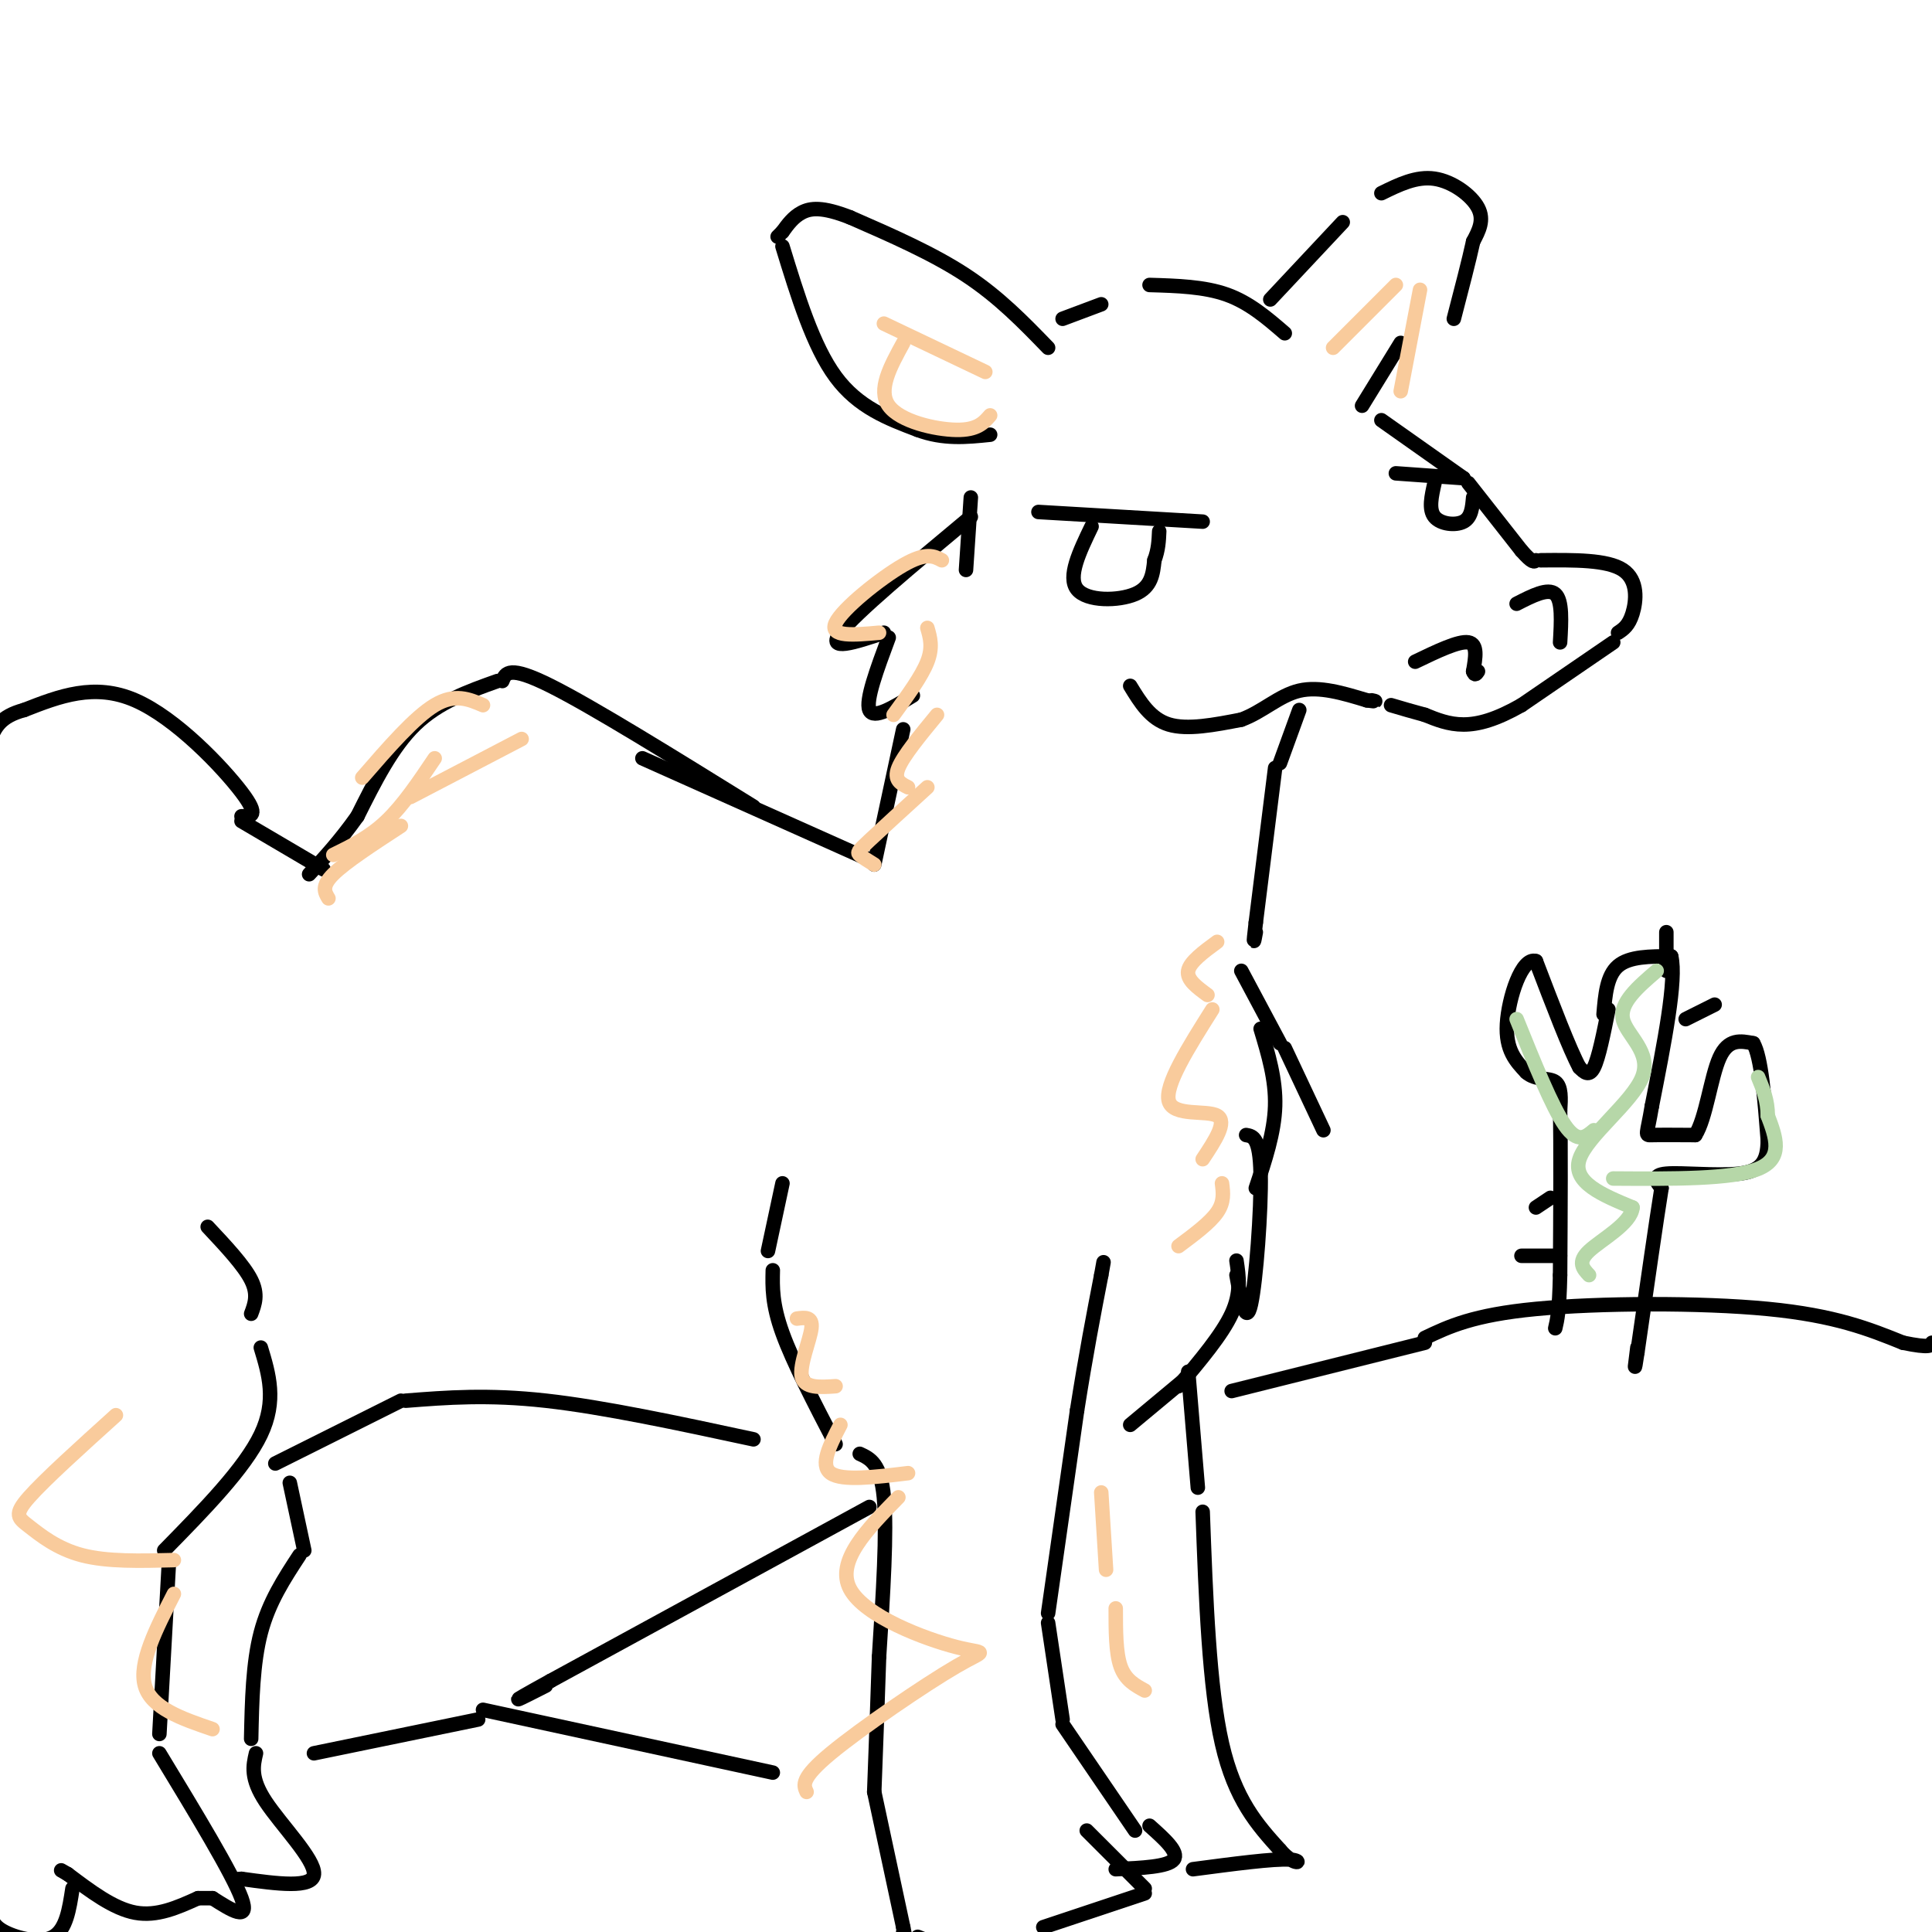<svg viewBox='0 0 400 400' version='1.1' xmlns='http://www.w3.org/2000/svg' xmlns:xlink='http://www.w3.org/1999/xlink'><g fill='none' stroke='rgb(0,0,0)' stroke-width='3' stroke-linecap='round' stroke-linejoin='round'><path d='M217,72c-5.083,-5.250 -10.167,-10.500 -17,-15c-6.833,-4.500 -15.417,-8.250 -24,-12'/><path d='M176,45c-5.778,-2.267 -8.222,-1.933 -10,-1c-1.778,0.933 -2.889,2.467 -4,4'/><path d='M162,48c-0.833,0.833 -0.917,0.917 -1,1'/><path d='M162,51c3.167,10.333 6.333,20.667 11,27c4.667,6.333 10.833,8.667 17,11'/><path d='M190,89c5.333,2.000 10.167,1.500 15,1'/><path d='M220,66c0.000,0.000 8.000,-3.000 8,-3'/><path d='M238,59c5.667,0.167 11.333,0.333 16,2c4.667,1.667 8.333,4.833 12,8'/><path d='M263,62c0.000,0.000 15.000,-16.000 15,-16'/><path d='M286,40c3.622,-1.778 7.244,-3.556 11,-3c3.756,0.556 7.644,3.444 9,6c1.356,2.556 0.178,4.778 -1,7'/><path d='M305,50c-0.833,3.833 -2.417,9.917 -4,16'/><path d='M290,71c0.000,0.000 -8.000,13.000 -8,13'/><path d='M286,87c0.000,0.000 17.000,12.000 17,12'/><path d='M304,100c0.000,0.000 11.000,14.000 11,14'/><path d='M315,114c2.333,2.667 2.667,2.333 3,2'/><path d='M319,116c6.889,-0.067 13.778,-0.133 17,2c3.222,2.133 2.778,6.467 2,9c-0.778,2.533 -1.889,3.267 -3,4'/><path d='M334,133c0.000,0.000 -19.000,13.000 -19,13'/><path d='M315,146c-5.267,3.000 -8.933,4.000 -12,4c-3.067,0.000 -5.533,-1.000 -8,-2'/><path d='M295,148c-2.500,-0.667 -4.750,-1.333 -7,-2'/><path d='M293,137c4.500,-2.167 9.000,-4.333 11,-4c2.000,0.333 1.500,3.167 1,6'/><path d='M305,139c0.333,1.000 0.667,0.500 1,0'/><path d='M314,125c3.250,-1.667 6.500,-3.333 8,-2c1.500,1.333 1.250,5.667 1,10'/><path d='M215,106c0.000,0.000 34.000,2.000 34,2'/><path d='M226,109c-2.511,5.222 -5.022,10.444 -3,13c2.022,2.556 8.578,2.444 12,1c3.422,-1.444 3.711,-4.222 4,-7'/><path d='M239,116c0.833,-2.167 0.917,-4.083 1,-6'/><path d='M289,98c0.000,0.000 14.000,1.000 14,1'/><path d='M297,100c-0.622,2.733 -1.244,5.467 0,7c1.244,1.533 4.356,1.867 6,1c1.644,-0.867 1.822,-2.933 2,-5'/><path d='M234,142c2.083,3.417 4.167,6.833 8,8c3.833,1.167 9.417,0.083 15,-1'/><path d='M257,149c4.378,-1.578 7.822,-5.022 12,-6c4.178,-0.978 9.089,0.511 14,2'/><path d='M283,145c2.500,0.333 1.750,0.167 1,0'/><path d='M269,147c0.000,0.000 -4.000,11.000 -4,11'/><path d='M264,159c0.000,0.000 -4.000,32.000 -4,32'/><path d='M260,191c-0.667,5.667 -0.333,3.833 0,2'/><path d='M201,103c0.000,0.000 -1.000,15.000 -1,15'/><path d='M201,107c-12.000,10.000 -24.000,20.000 -27,24c-3.000,4.000 3.000,2.000 9,0'/><path d='M184,132c-2.417,6.500 -4.833,13.000 -4,15c0.833,2.000 4.917,-0.500 9,-3'/><path d='M187,151c0.000,0.000 -6.000,28.000 -6,28'/><path d='M257,201c0.000,0.000 8.000,15.000 8,15'/><path d='M266,217c0.000,0.000 8.000,17.000 8,17'/><path d='M180,178c0.000,0.000 -2.000,-1.000 -2,-1'/><path d='M180,178c0.000,0.000 -47.000,-21.000 -47,-21'/><path d='M156,167c-16.667,-10.333 -33.333,-20.667 -42,-25c-8.667,-4.333 -9.333,-2.667 -10,-1'/><path d='M103,141c-6.083,2.167 -12.167,4.333 -17,9c-4.833,4.667 -8.417,11.833 -12,19'/><path d='M74,169c-3.667,5.167 -6.833,8.583 -10,12'/><path d='M67,180c0.000,0.000 -17.000,-10.000 -17,-10'/><path d='M50,169c1.933,0.044 3.867,0.089 0,-5c-3.867,-5.089 -13.533,-15.311 -22,-19c-8.467,-3.689 -15.733,-0.844 -23,2'/><path d='M5,147c-5.000,1.333 -6.000,3.667 -7,6'/><path d='M162,245c0.000,0.000 -3.000,14.000 -3,14'/><path d='M160,263c-0.083,3.500 -0.167,7.000 2,13c2.167,6.000 6.583,14.500 11,23'/><path d='M178,301c2.167,1.000 4.333,2.000 5,9c0.667,7.000 -0.167,20.000 -1,33'/><path d='M182,343c-0.333,10.167 -0.667,19.083 -1,28'/><path d='M181,371c0.000,0.000 6.000,28.000 6,28'/><path d='M187,399c1.000,4.833 0.500,2.917 0,1'/><path d='M190,401c0.000,0.000 10.000,4.000 10,4'/><path d='M216,399c0.000,0.000 21.000,-7.000 21,-7'/><path d='M237,391c0.000,0.000 -12.000,-12.000 -12,-12'/><path d='M238,378c3.083,2.750 6.167,5.500 5,7c-1.167,1.500 -6.583,1.750 -12,2'/><path d='M235,379c0.000,0.000 -15.000,-22.000 -15,-22'/><path d='M220,356c0.000,0.000 -3.000,-20.000 -3,-20'/><path d='M217,334c0.000,0.000 6.000,-42.000 6,-42'/><path d='M223,292c1.833,-11.667 3.417,-19.833 5,-28'/><path d='M228,264c0.833,-4.667 0.417,-2.333 0,0'/><path d='M261,213c1.583,5.250 3.167,10.500 3,16c-0.167,5.500 -2.083,11.250 -4,17'/><path d='M258,235c1.422,0.244 2.844,0.489 3,8c0.156,7.511 -0.956,22.289 -2,27c-1.044,4.711 -2.022,-0.644 -3,-6'/><path d='M256,261c0.500,3.333 1.000,6.667 -1,11c-2.000,4.333 -6.500,9.667 -11,15'/><path d='M246,285c0.000,0.000 -12.000,10.000 -12,10'/><path d='M246,284c0.000,0.000 2.000,24.000 2,24'/><path d='M249,313c0.667,18.167 1.333,36.333 4,48c2.667,11.667 7.333,16.833 12,22'/><path d='M265,383c3.200,3.778 5.200,2.222 2,2c-3.200,-0.222 -11.600,0.889 -20,2'/><path d='M57,303c0.000,0.000 26.000,-13.000 26,-13'/><path d='M84,290c8.500,-0.667 17.000,-1.333 29,0c12.000,1.333 27.500,4.667 43,8'/><path d='M43,254c3.750,4.000 7.500,8.000 9,11c1.500,3.000 0.750,5.000 0,7'/><path d='M54,279c1.667,5.500 3.333,11.000 0,18c-3.333,7.000 -11.667,15.500 -20,24'/><path d='M35,323c0.000,0.000 -2.000,36.000 -2,36'/><path d='M33,363c7.583,12.500 15.167,25.000 17,30c1.833,5.000 -2.083,2.500 -6,0'/><path d='M44,393c-1.500,0.000 -2.250,0.000 -3,0'/><path d='M41,393c-4.250,1.917 -8.500,3.833 -13,3c-4.500,-0.833 -9.250,-4.417 -14,-8'/><path d='M14,388c-2.333,-1.333 -1.167,-0.667 0,0'/><path d='M15,391c-0.644,4.244 -1.289,8.489 -4,10c-2.711,1.511 -7.489,0.289 -10,-1c-2.511,-1.289 -2.756,-2.644 -3,-4'/><path d='M60,307c0.000,0.000 3.000,14.000 3,14'/><path d='M62,322c-3.167,4.833 -6.333,9.667 -8,16c-1.667,6.333 -1.833,14.167 -2,22'/><path d='M53,363c-0.600,2.578 -1.200,5.156 2,10c3.200,4.844 10.200,11.956 10,15c-0.200,3.044 -7.600,2.022 -15,1'/><path d='M50,389c-2.500,0.167 -1.250,0.083 0,0'/><path d='M65,363c0.000,0.000 34.000,-7.000 34,-7'/><path d='M100,354c0.000,0.000 60.000,13.000 60,13'/><path d='M255,288c0.000,0.000 40.000,-10.000 40,-10'/><path d='M295,277c5.000,-2.378 10.000,-4.756 23,-6c13.000,-1.244 34.000,-1.356 48,0c14.000,1.356 21.000,4.178 28,7'/><path d='M394,278c5.667,1.167 5.833,0.583 6,0'/><path d='M180,312c0.000,0.000 -66.000,36.000 -66,36'/><path d='M114,348c-11.167,6.167 -6.083,3.583 -1,1'/><path d='M332,210c0.333,-4.000 0.667,-8.000 3,-10c2.333,-2.000 6.667,-2.000 11,-2'/><path d='M346,198c1.167,4.833 -1.417,17.917 -4,31'/><path d='M342,229c-1.022,6.156 -1.578,6.044 0,6c1.578,-0.044 5.289,-0.022 9,0'/><path d='M351,235c2.200,-3.422 3.200,-11.978 5,-16c1.800,-4.022 4.400,-3.511 7,-3'/><path d='M363,216c1.667,2.833 2.333,11.417 3,20'/><path d='M366,236c-0.012,4.714 -1.542,6.500 -6,7c-4.458,0.500 -11.845,-0.286 -15,0c-3.155,0.286 -2.077,1.643 -1,3'/><path d='M344,246c-1.000,6.167 -3.000,20.083 -5,34'/><path d='M339,280c-0.833,5.500 -0.417,2.250 0,-1'/><path d='M333,209c-1.000,5.000 -2.000,10.000 -3,12c-1.000,2.000 -2.000,1.000 -3,0'/><path d='M327,221c-2.000,-3.667 -5.500,-12.833 -9,-22'/><path d='M318,199c-2.911,-0.978 -5.689,7.578 -6,13c-0.311,5.422 1.844,7.711 4,10'/><path d='M316,222c1.911,1.733 4.689,1.067 6,2c1.311,0.933 1.156,3.467 1,6'/><path d='M323,230c0.167,6.667 0.083,20.333 0,34'/><path d='M323,264c-0.167,7.500 -0.583,9.250 -1,11'/><path d='M323,260c0.000,0.000 -8.000,0.000 -8,0'/><path d='M321,248c0.000,0.000 -3.000,2.000 -3,2'/><path d='M349,211c0.000,0.000 6.000,-3.000 6,-3'/><path d='M345,201c0.000,0.000 0.000,-8.000 0,-8'/></g>
<g fill='none' stroke='rgb(249,203,156)' stroke-width='3' stroke-linecap='round' stroke-linejoin='round'><path d='M108,153c0.000,0.000 -23.000,12.000 -23,12'/><path d='M100,146c-2.917,-1.250 -5.833,-2.500 -10,0c-4.167,2.500 -9.583,8.750 -15,15'/><path d='M90,157c-3.250,4.833 -6.500,9.667 -10,13c-3.500,3.333 -7.250,5.167 -11,7'/><path d='M83,171c-5.750,3.750 -11.500,7.500 -14,10c-2.500,2.500 -1.750,3.750 -1,5'/><path d='M195,116c-1.622,-0.867 -3.244,-1.733 -8,1c-4.756,2.733 -12.644,9.067 -14,12c-1.356,2.933 3.822,2.467 9,2'/><path d='M192,130c0.583,2.000 1.167,4.000 0,7c-1.167,3.000 -4.083,7.000 -7,11'/><path d='M194,148c-3.500,4.250 -7.000,8.500 -8,11c-1.000,2.500 0.500,3.250 2,4'/><path d='M192,163c-4.778,4.356 -9.556,8.711 -12,11c-2.444,2.289 -2.556,2.511 -2,3c0.556,0.489 1.778,1.244 3,2'/><path d='M204,77c0.000,0.000 -21.000,-10.000 -21,-10'/><path d='M187,71c-2.667,4.867 -5.333,9.733 -3,13c2.333,3.267 9.667,4.933 14,5c4.333,0.067 5.667,-1.467 7,-3'/><path d='M276,72c0.000,0.000 13.000,-13.000 13,-13'/><path d='M294,60c0.000,0.000 -4.000,21.000 -4,21'/><path d='M252,195c-2.833,2.083 -5.667,4.167 -6,6c-0.333,1.833 1.833,3.417 4,5'/><path d='M251,209c-4.978,7.889 -9.956,15.778 -9,19c0.956,3.222 7.844,1.778 10,3c2.156,1.222 -0.422,5.111 -3,9'/><path d='M253,245c0.250,1.917 0.500,3.833 -1,6c-1.500,2.167 -4.750,4.583 -8,7'/><path d='M165,273c1.644,-0.222 3.289,-0.444 3,2c-0.289,2.444 -2.511,7.556 -2,10c0.511,2.444 3.756,2.222 7,2'/><path d='M174,295c-2.167,4.167 -4.333,8.333 -2,10c2.333,1.667 9.167,0.833 16,0'/><path d='M186,310c-6.518,6.662 -13.037,13.324 -10,19c3.037,5.676 15.628,10.367 22,12c6.372,1.633 6.523,0.209 0,4c-6.523,3.791 -19.721,12.797 -26,18c-6.279,5.203 -5.640,6.601 -5,8'/><path d='M228,309c0.000,0.000 1.000,16.000 1,16'/><path d='M231,333c0.000,4.583 0.000,9.167 1,12c1.000,2.833 3.000,3.917 5,5'/><path d='M24,293c-7.393,6.679 -14.786,13.357 -18,17c-3.214,3.643 -2.250,4.250 0,6c2.250,1.750 5.786,4.643 11,6c5.214,1.357 12.107,1.179 19,1'/><path d='M36,330c-3.667,7.167 -7.333,14.333 -6,19c1.333,4.667 7.667,6.833 14,9'/></g>
<g fill='none' stroke='rgb(182,215,168)' stroke-width='3' stroke-linecap='round' stroke-linejoin='round'><path d='M343,201c-3.863,3.315 -7.726,6.631 -7,10c0.726,3.369 6.042,6.792 4,12c-2.042,5.208 -11.440,12.202 -13,17c-1.560,4.798 4.720,7.399 11,10'/><path d='M338,250c-0.289,3.333 -6.511,6.667 -9,9c-2.489,2.333 -1.244,3.667 0,5'/><path d='M334,244c12.333,0.083 24.667,0.167 30,-2c5.333,-2.167 3.667,-6.583 2,-11'/><path d='M366,231c0.000,-3.167 -1.000,-5.583 -2,-8'/><path d='M330,234c-1.667,1.417 -3.333,2.833 -6,-1c-2.667,-3.833 -6.333,-12.917 -10,-22'/></g>
</svg>